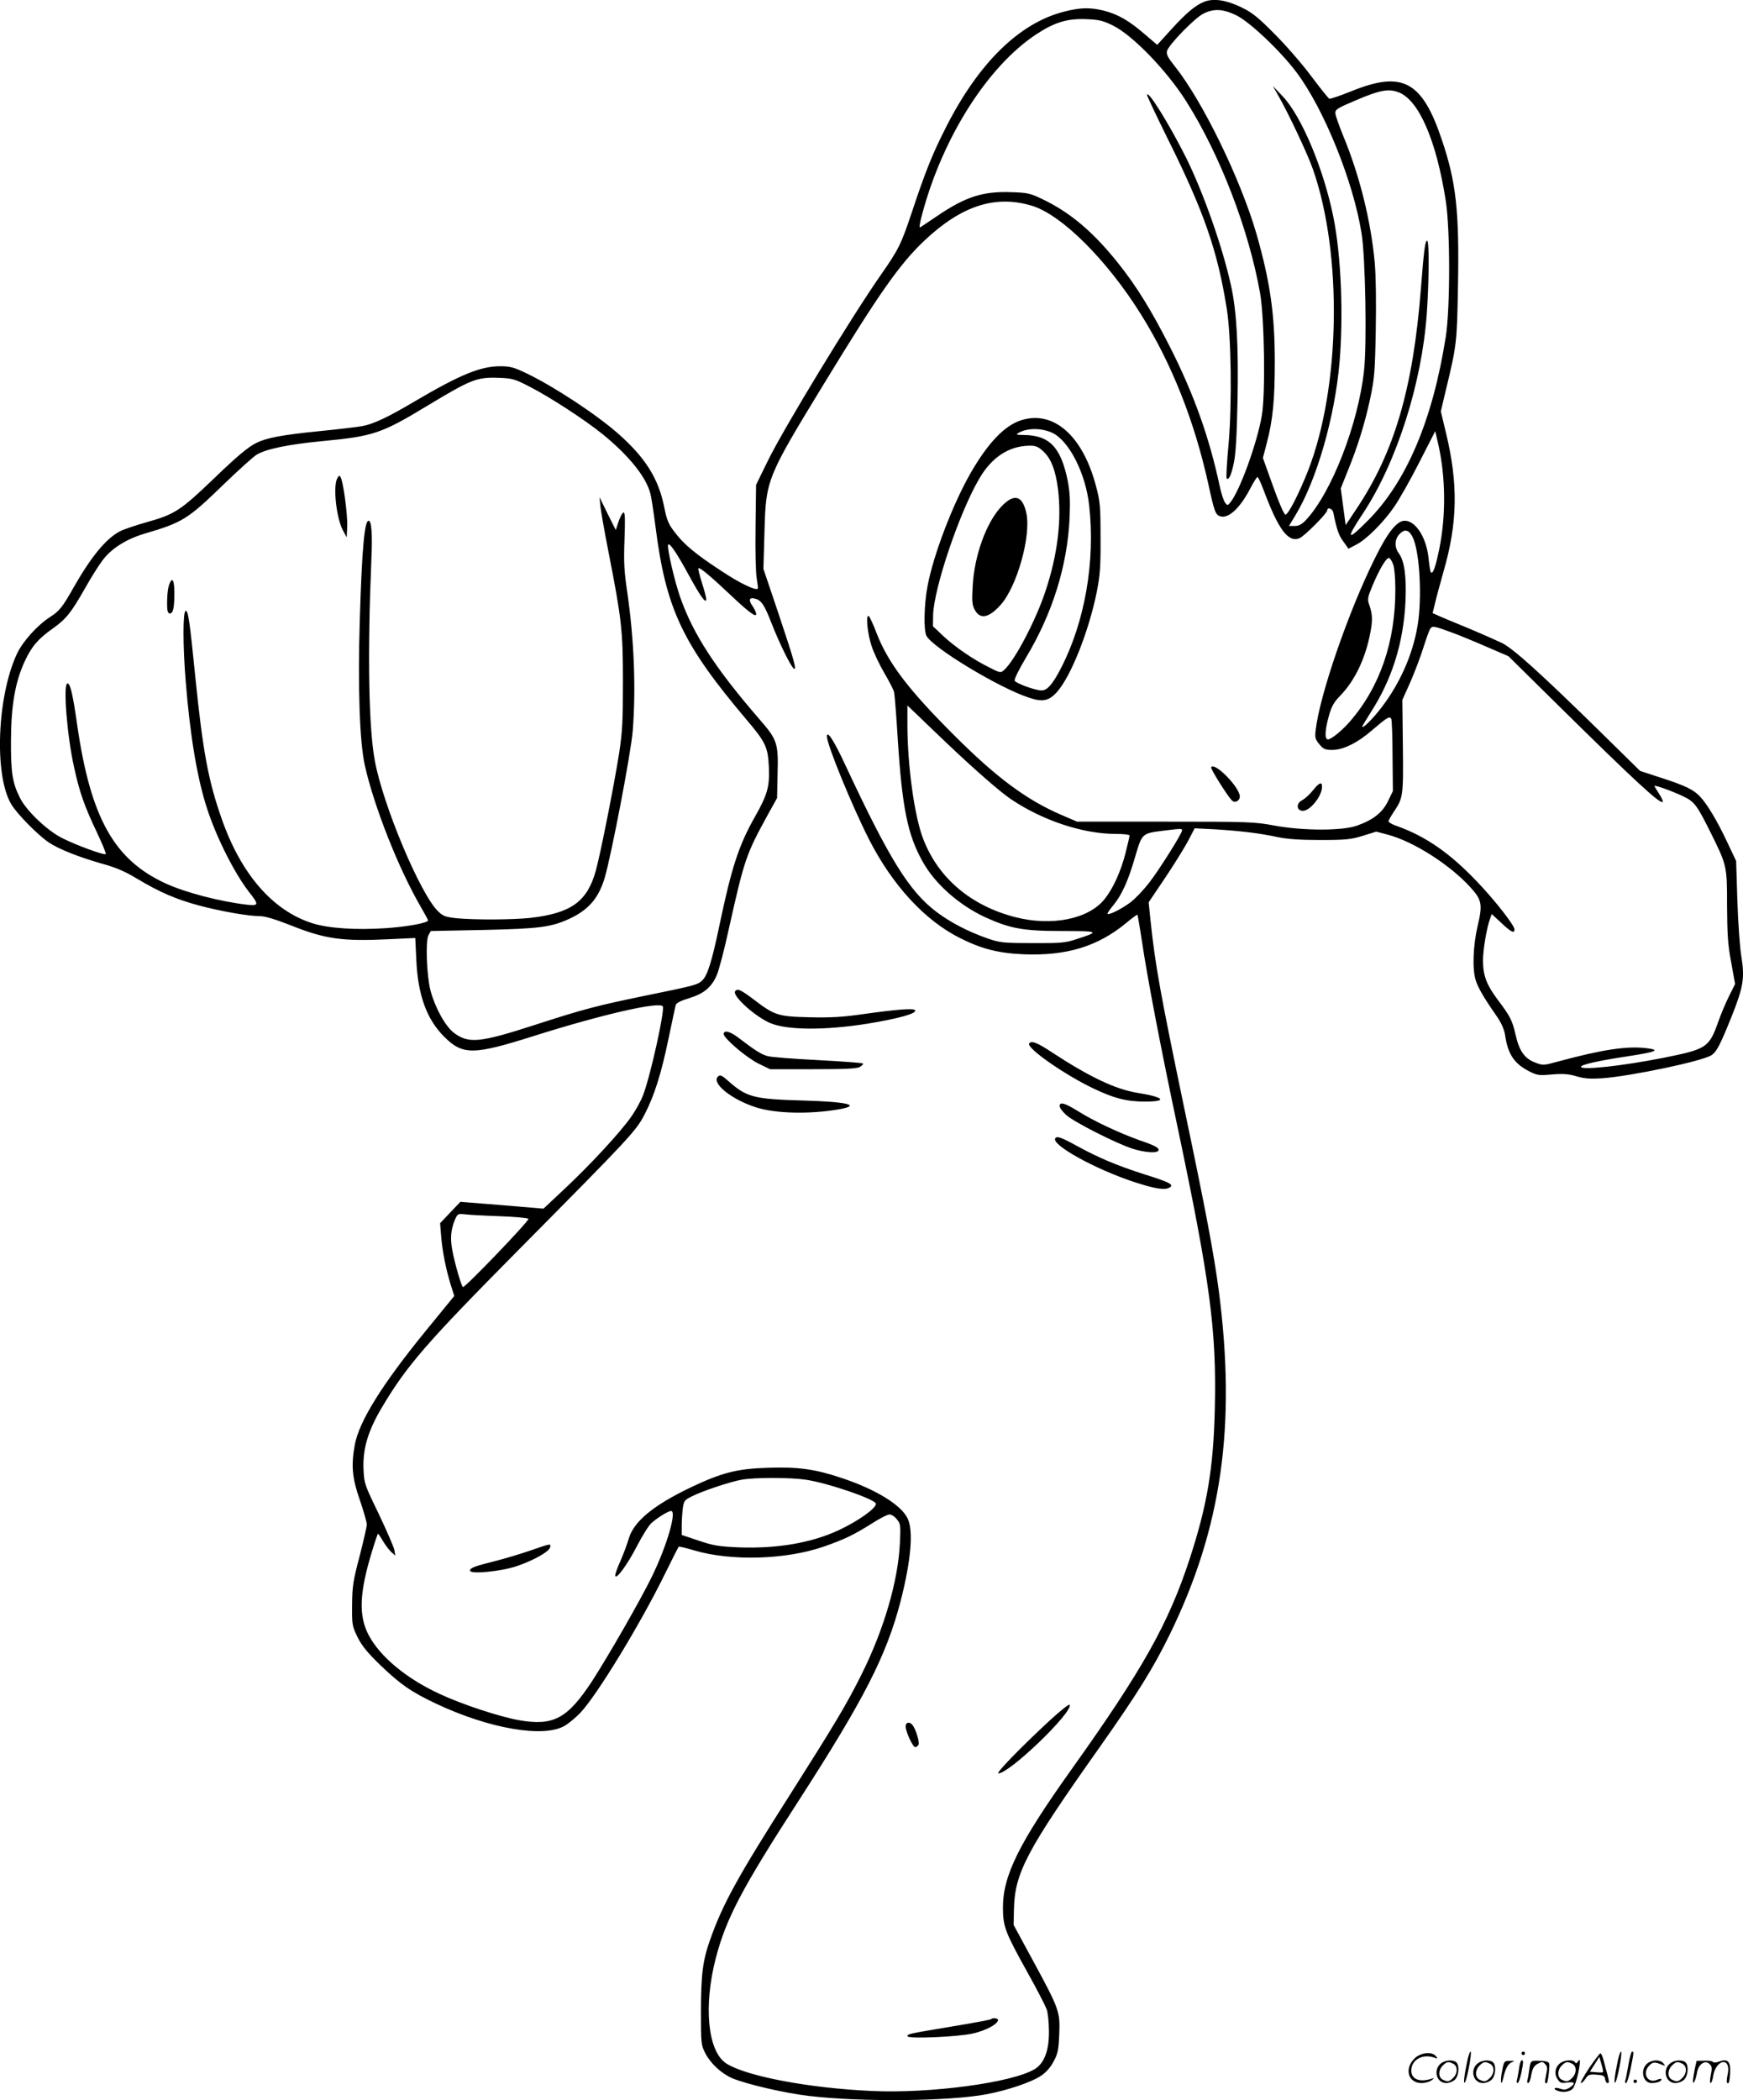 <?xml version="1.0" encoding="UTF-8"?>
<svg xmlns="http://www.w3.org/2000/svg" version="1.0" viewBox="0 0 996.28 1200.396" preserveAspectRatio="xMidYMid meet">
  <g transform="translate(-0.338,1200.646) scale(0.1,-0.1)" fill="#000000" stroke="none">
    <path d="M6888 11997 c-51 -20 -102 -62 -192 -161 l-78 -86 -74 63 c-87 75 -149 111 -229 132 -79 20 -136 19 -229 -5 -257 -65 -491 -295 -678 -666 -77 -152 -115 -248 -192 -479 -61 -183 -77 -216 -176 -357 -169 -242 -558 -881 -649 -1068 l-66 -135 -3 -242 c-2 -134 1 -266 7 -295 5 -29 8 -54 6 -56 -12 -13 -103 31 -207 100 -150 98 -217 154 -270 225 -34 44 -44 69 -59 146 -33 159 -106 276 -259 412 -128 113 -368 271 -528 348 -71 34 -92 40 -150 40 -113 0 -231 -49 -492 -203 -147 -87 -231 -127 -295 -139 -28 -5 -143 -19 -256 -30 -208 -21 -294 -38 -352 -67 -47 -24 -108 -75 -237 -199 -197 -189 -226 -208 -394 -255 -59 -17 -125 -39 -146 -50 -80 -41 -166 -146 -265 -320 -65 -115 -82 -136 -135 -170 -74 -48 -156 -139 -190 -211 -113 -243 -131 -692 -33 -858 31 -54 151 -176 214 -219 58 -39 171 -84 308 -123 77 -21 130 -44 196 -84 130 -78 225 -119 355 -154 128 -34 282 -61 349 -61 29 0 88 -18 180 -54 192 -77 294 -91 557 -78 l151 7 6 -125 c9 -201 59 -339 159 -439 106 -106 166 -106 513 4 386 122 720 199 737 169 12 -22 -70 -395 -112 -505 -11 -31 -42 -88 -69 -126 -62 -89 -238 -279 -385 -416 l-116 -109 -238 20 -237 19 -58 -61 -58 -61 6 -75 c7 -86 27 -187 55 -278 l20 -63 -161 -197 c-253 -310 -384 -521 -408 -656 -21 -116 -15 -187 29 -313 22 -64 40 -127 40 -140 0 -13 -19 -95 -41 -181 -37 -140 -42 -170 -43 -277 -1 -116 0 -122 31 -186 25 -50 56 -88 130 -160 115 -110 176 -153 320 -221 304 -143 614 -196 734 -126 25 15 66 49 92 77 95 102 342 507 483 795 40 82 75 150 77 152 2 2 41 -7 87 -21 212 -63 526 -54 744 22 117 41 173 68 277 134 42 27 85 49 97 49 11 0 30 -12 42 -28 21 -25 22 -35 17 -137 -10 -215 -92 -497 -222 -755 -81 -163 -155 -286 -405 -680 -300 -471 -386 -627 -458 -832 -42 -117 -52 -200 -52 -413 0 -177 1 -188 24 -233 30 -59 92 -117 154 -144 80 -34 302 -86 443 -102 298 -35 801 -30 1011 10 118 22 257 69 309 104 30 19 56 48 74 82 25 46 29 66 33 158 5 129 1 141 -153 425 l-108 199 2 88 c4 209 72 337 488 925 216 306 309 455 403 648 297 608 380 1192 280 1963 -28 210 -73 452 -195 1032 -139 667 -168 826 -195 1082 l-11 107 93 138 c51 76 110 171 132 212 l38 73 117 -6 c145 -9 253 -22 356 -44 56 -12 129 -17 245 -17 146 0 174 3 243 24 l77 24 68 -18 c147 -40 351 -170 469 -299 67 -73 72 -99 42 -224 -25 -108 -31 -243 -11 -307 12 -41 45 -99 119 -205 28 -40 44 -77 49 -108 16 -111 52 -165 138 -209 45 -23 56 -25 131 -18 63 5 95 3 141 -11 44 -13 79 -15 144 -11 166 12 574 98 626 132 29 19 48 55 114 218 68 171 77 222 57 345 -9 53 -19 198 -23 322 l-7 225 -52 110 c-56 119 -112 213 -154 258 -36 39 -84 63 -224 108 l-119 39 -236 232 c-340 333 -487 465 -553 499 -32 15 -122 55 -201 88 -78 32 -155 64 -169 71 l-27 12 14 57 c7 31 29 111 48 179 81 279 85 501 15 792 l-30 125 26 110 c66 273 66 281 72 604 8 429 -10 594 -91 835 -113 339 -225 400 -518 281 -65 -26 -121 -45 -126 -43 -5 1 -51 59 -103 128 -51 69 -145 177 -209 241 -95 96 -128 123 -190 153 -86 42 -157 53 -212 33z m180 -77 c76 -36 252 -202 346 -327 157 -209 325 -624 372 -921 22 -136 31 -634 14 -784 -33 -305 -186 -699 -333 -855 -23 -24 -40 -33 -63 -33 l-33 0 38 63 c121 201 224 559 251 872 23 277 9 615 -36 835 -56 274 -181 571 -288 685 l-57 60 31 -55 c60 -105 168 -335 198 -421 170 -485 157 -1250 -28 -1723 -52 -132 -113 -251 -129 -251 -8 0 -37 67 -71 162 l-58 162 23 88 c34 130 45 245 45 463 0 272 -27 457 -104 727 -90 312 -307 759 -467 960 -40 50 -50 69 -45 88 9 35 159 190 209 214 58 29 110 27 185 -9z m-704 -59 c112 -55 307 -256 418 -431 194 -305 360 -737 424 -1100 25 -145 31 -576 10 -698 -27 -158 -126 -431 -180 -497 -15 -19 -17 -19 -30 -2 -8 10 -22 53 -31 95 -59 277 -147 525 -284 795 -106 209 -190 346 -297 480 -141 177 -273 289 -432 365 -70 34 -86 37 -177 40 -165 6 -264 -26 -432 -141 -43 -29 -83 -56 -90 -60 -7 -5 -2 28 14 85 119 438 376 839 652 1020 103 67 174 89 282 85 74 -3 96 -8 153 -36z m1633 -382 c116 -43 216 -274 270 -619 26 -165 26 -617 0 -780 -75 -476 -225 -829 -447 -1051 -119 -120 -126 -107 -24 46 191 290 336 745 363 1143 13 186 14 412 2 412 -12 0 -18 -46 -36 -275 -45 -571 -152 -935 -370 -1260 l-60 -90 -14 105 -14 105 40 100 c58 142 99 276 129 417 23 109 27 152 31 386 3 165 1 311 -6 390 -22 237 -87 497 -178 717 -25 61 -46 121 -47 134 -1 22 12 30 124 77 129 55 181 65 237 43z m-2094 -649 c171 -53 430 -312 623 -622 175 -281 304 -606 384 -968 35 -161 41 -176 69 -185 47 -14 113 48 171 160 19 36 37 65 41 65 4 0 19 -33 34 -72 85 -228 141 -304 206 -278 30 13 159 143 159 160 0 20 30 9 34 -12 21 -101 31 -131 58 -167 l29 -41 42 22 c59 29 157 127 219 217 29 42 94 156 144 255 l91 178 17 -73 c43 -189 45 -409 6 -601 -21 -102 -36 -145 -48 -133 -3 3 -9 39 -13 79 -11 117 -73 216 -136 216 -45 0 -98 -66 -171 -215 -150 -301 -315 -780 -338 -979 -6 -46 -3 -55 21 -84 23 -28 33 -32 74 -32 63 0 147 42 231 116 82 70 98 80 106 60 3 -8 7 -104 7 -213 l2 -198 -28 -58 c-32 -65 -83 -106 -175 -139 -83 -31 -310 -31 -476 0 -112 21 -146 22 -622 22 l-504 0 -91 39 c-199 86 -370 213 -612 455 -261 260 -377 413 -443 583 -19 51 -40 95 -45 98 -18 12 -8 -98 16 -170 13 -41 47 -111 74 -157 27 -46 52 -94 55 -108 3 -14 13 -135 21 -270 25 -390 56 -545 142 -698 70 -127 207 -248 357 -318 143 -65 217 -79 438 -79 215 0 221 -3 83 -47 -62 -21 -90 -23 -250 -22 -169 0 -185 2 -258 27 -111 39 -211 91 -292 152 -155 118 -268 300 -519 837 -65 140 -106 204 -106 165 0 -47 143 -396 241 -589 134 -262 318 -462 519 -563 123 -62 221 -87 363 -93 248 -10 426 45 589 180 33 28 61 48 63 46 1 -1 13 -68 25 -148 31 -210 107 -607 204 -1065 187 -888 224 -1165 213 -1615 -8 -338 -44 -548 -143 -852 -121 -370 -268 -633 -676 -1205 -303 -425 -393 -609 -392 -793 1 -107 13 -138 139 -365 54 -96 103 -192 111 -213 7 -20 13 -77 13 -127 1 -109 -27 -182 -81 -215 -126 -77 -597 -141 -933 -125 -356 16 -716 84 -830 157 -106 68 -132 326 -60 603 59 226 148 396 474 900 374 580 501 828 582 1139 60 234 75 406 39 476 -39 77 -184 165 -377 229 -149 50 -248 64 -418 58 -179 -5 -266 -28 -443 -112 -217 -104 -328 -196 -356 -297 -9 -31 -30 -86 -46 -123 -17 -37 -30 -74 -30 -83 1 -32 69 60 124 167 30 58 67 118 83 132 33 30 96 69 112 69 34 0 -23 -198 -109 -374 -66 -136 -249 -454 -342 -598 -141 -215 -221 -258 -417 -224 -113 20 -328 91 -454 150 -191 88 -341 213 -406 336 -59 111 -54 243 20 483 16 53 31 97 33 97 2 0 15 -19 29 -43 14 -23 35 -51 47 -62 l23 -20 -6 34 c-4 18 -44 110 -89 205 -82 169 -83 172 -87 259 -4 113 26 215 103 345 144 243 252 368 791 912 631 637 664 672 713 767 56 109 94 228 137 435 20 95 38 181 41 190 3 12 30 25 76 39 85 26 128 62 158 131 13 29 45 152 71 273 88 392 96 417 224 650 l50 90 3 141 c5 171 -3 194 -100 305 -253 292 -382 489 -456 700 -33 93 -76 281 -70 301 6 18 49 -45 118 -172 66 -121 100 -169 100 -138 0 10 -11 52 -25 95 -13 42 -22 79 -20 81 7 8 65 -40 189 -157 112 -106 153 -133 139 -93 -3 9 -12 26 -20 37 -22 33 -17 48 15 40 37 -9 54 -34 97 -145 44 -112 110 -246 126 -255 18 -12 4 40 -88 315 l-86 255 6 211 c8 298 12 309 334 837 319 524 438 694 581 829 212 200 406 262 615 198z m-2872 -1034 c114 -58 317 -190 419 -273 148 -121 245 -241 270 -335 6 -20 19 -106 30 -191 60 -473 154 -671 522 -1106 107 -126 121 -155 126 -268 5 -112 -7 -157 -79 -284 -94 -166 -134 -291 -204 -624 -42 -202 -68 -285 -98 -313 -27 -25 -43 -29 -327 -87 -272 -56 -353 -77 -627 -166 -318 -103 -381 -109 -465 -46 -49 37 -108 144 -134 242 -22 84 -29 282 -12 315 l14 25 299 6 c321 7 388 16 491 63 111 51 169 118 204 236 38 129 150 713 160 839 19 240 8 520 -31 791 -18 120 -21 172 -16 303 4 120 3 157 -6 154 -7 -2 -19 -25 -28 -52 l-16 -48 -47 94 -46 94 5 -51 c3 -28 23 -143 45 -255 77 -393 84 -455 84 -749 0 -226 -3 -286 -22 -410 -29 -184 -106 -572 -133 -670 -49 -177 -141 -243 -374 -270 -103 -11 -316 -12 -422 -2 -64 7 -77 12 -106 40 -101 98 -313 602 -361 859 -35 189 -43 600 -20 1149 7 151 1 224 -16 224 -23 0 -38 -162 -50 -562 -12 -392 -1 -705 29 -838 53 -235 191 -584 316 -801 25 -43 45 -80 45 -83 0 -15 -121 -37 -245 -45 -166 -11 -323 -1 -415 28 -226 71 -408 279 -519 596 -76 215 -108 384 -151 810 -33 329 -41 380 -55 380 -17 0 -17 -200 0 -404 24 -305 66 -557 122 -726 53 -165 157 -370 239 -476 58 -73 57 -81 -8 -74 -156 18 -352 69 -466 121 -296 135 -430 374 -507 904 -26 182 -40 240 -56 240 -26 0 -3 -298 38 -480 31 -142 59 -222 131 -373 30 -64 53 -119 50 -122 -8 -9 -176 53 -253 93 -85 44 -201 155 -237 227 -44 87 -53 146 -52 330 1 199 24 333 78 450 39 85 77 130 161 189 77 55 104 89 185 231 34 61 79 132 99 158 50 68 136 122 240 153 218 64 247 82 453 282 84 81 169 158 189 170 53 32 183 59 374 77 294 28 338 43 604 204 247 149 280 162 402 158 81 -3 93 -6 180 -51z m5046 -858 c38 -74 54 -308 34 -474 -22 -173 -97 -352 -210 -500 -52 -68 -111 -126 -111 -110 0 3 21 37 46 77 124 191 190 402 201 639 6 140 -6 230 -37 272 -28 38 -26 83 5 114 28 28 52 22 72 -18z m-110 -159 c7 -19 12 -81 12 -139 1 -301 -88 -560 -260 -758 -45 -52 -107 -102 -125 -102 -20 0 -18 52 5 134 15 54 28 78 64 115 84 86 145 213 173 361 14 73 13 105 -8 165 -9 26 -6 42 20 103 40 96 81 164 95 159 7 -2 17 -19 24 -38z m338 -389 c33 -12 119 -47 190 -78 l130 -56 295 -291 c426 -420 573 -556 587 -542 3 4 -6 25 -21 47 -14 22 -26 42 -26 44 0 7 99 -28 164 -59 63 -30 77 -48 149 -191 102 -205 102 -203 102 -434 1 -170 5 -226 24 -326 l22 -122 -34 -68 c-19 -38 -47 -104 -62 -147 -53 -149 -66 -157 -314 -207 -239 -47 -471 -72 -471 -51 0 12 101 35 268 60 163 25 189 36 108 46 -112 14 -252 -7 -507 -76 -84 -23 -86 -23 -133 -5 -59 23 -89 66 -110 159 -19 83 -31 105 -101 198 -65 87 -85 140 -85 226 0 62 22 190 41 240 l9 25 55 -51 c55 -52 75 -62 75 -37 0 23 -109 163 -211 270 -157 166 -296 262 -461 321 -27 9 -48 21 -48 27 0 5 13 28 28 51 56 83 57 90 54 378 l-3 265 45 100 c24 55 58 144 75 198 17 54 35 104 41 111 12 15 25 12 125 -25z m-2885 -636 c157 -149 298 -272 361 -315 181 -122 411 -199 600 -199 43 0 79 -4 79 -9 0 -5 -11 -51 -24 -103 -27 -105 -71 -202 -121 -263 -91 -112 -300 -154 -508 -101 -253 65 -441 223 -527 448 -50 129 -90 420 -90 653 l0 109 63 -60 c34 -33 109 -105 167 -160z m1340 -494 c0 -17 -128 -221 -188 -299 -31 -40 -79 -91 -107 -112 -50 -38 -123 -74 -131 -66 -3 2 12 24 32 48 49 59 86 140 126 279 39 133 39 133 158 148 105 13 110 13 110 2z m-3905 -2205 c88 -3 164 -10 169 -15 8 -8 -358 -390 -374 -390 -8 0 -44 122 -61 208 -13 69 -9 119 14 175 15 35 18 37 54 33 21 -3 110 -8 198 -11z m1752 -1506 c123 -17 403 -113 403 -138 0 -27 -102 -99 -213 -151 -157 -73 -353 -106 -571 -98 -113 5 -145 10 -228 38 l-98 33 0 52 c0 29 3 73 6 99 6 44 10 49 53 70 61 31 221 84 285 95 75 13 273 13 363 0z M6560 11463 c0 -6 56 -125 124 -262 201 -405 279 -629 331 -957 26 -157 31 -539 11 -773 -10 -106 -15 -196 -11 -199 12 -12 26 18 41 89 11 52 17 159 21 359 6 311 -5 507 -37 653 -48 220 -158 532 -257 732 -96 192 -222 394 -223 358z M5842 9605 c-96 -30 -191 -129 -291 -303 -103 -180 -213 -469 -246 -646 -20 -105 -23 -252 -6 -284 36 -68 411 -295 582 -352 81 -28 116 -21 163 30 80 89 182 345 228 571 19 97 23 143 22 314 0 183 -3 208 -27 297 -76 285 -242 430 -425 373z m175 -72 c96 -44 192 -231 212 -416 36 -318 -25 -666 -161 -929 -47 -92 -79 -128 -111 -128 -36 0 -148 41 -154 56 -3 8 26 67 65 132 151 252 236 523 249 797 4 102 2 148 -11 215 -39 191 -105 259 -251 260 -43 1 -47 2 -30 12 49 29 131 29 192 1z m-54 -103 c47 -41 74 -109 88 -221 21 -175 -2 -371 -71 -579 -55 -168 -176 -398 -237 -453 -20 -18 -23 -17 -84 14 -95 47 -196 117 -264 180 l-59 56 1 65 c5 155 150 585 264 779 71 122 169 186 286 188 33 1 50 -5 76 -29z M5726 9110 c-86 -92 -154 -281 -163 -455 -5 -81 -3 -107 11 -132 30 -59 80 -50 148 25 94 104 176 395 148 525 -22 103 -71 115 -144 37z M6926 7621 c-5 -7 91 -161 118 -189 17 -18 46 -4 46 22 0 52 -144 199 -164 167z M7508 7489 c-18 -23 -46 -48 -61 -56 -34 -17 -35 -56 -1 -61 41 -6 114 82 114 138 0 30 -16 24 -52 -21z M4205 6340 c-16 -26 112 -142 198 -180 95 -42 311 -44 557 -5 183 30 285 59 274 77 -8 13 -105 5 -304 -23 -112 -16 -180 -20 -300 -17 -180 4 -200 11 -319 102 -74 56 -94 65 -106 46z M4140 6096 c0 -24 130 -135 199 -169 l66 -32 245 0 c186 0 251 3 268 13 13 8 21 16 18 20 -4 3 -119 12 -256 19 -138 7 -268 17 -289 23 -37 10 -70 31 -171 108 -45 34 -80 42 -80 18z M5886 6042 c-16 -26 202 -178 365 -256 119 -57 191 -76 296 -76 133 0 113 25 -42 50 -125 20 -274 91 -485 229 -87 58 -122 72 -134 53z M4107 5853 c-38 -38 77 -131 218 -176 111 -36 309 -40 475 -11 129 23 48 43 -203 50 -284 8 -325 18 -430 111 -38 34 -48 38 -60 26z M6060 5684 c0 -9 17 -32 38 -51 43 -39 286 -163 381 -193 67 -21 136 -26 145 -11 9 15 -16 29 -110 61 -114 41 -260 109 -350 166 -76 47 -104 54 -104 28z M6035 5500 c-23 -37 224 -174 446 -248 125 -41 181 -50 208 -33 26 16 1 30 -147 76 -155 50 -258 93 -382 161 -89 49 -116 59 -125 44z M3035 3144 c-55 -19 -145 -46 -200 -60 -117 -29 -145 -39 -145 -55 0 -22 177 -5 268 26 97 33 185 83 190 108 4 22 6 22 -113 -19z M6004 2173 c-164 -152 -311 -303 -294 -303 63 0 423 346 408 392 -3 7 -54 -34 -114 -89z M5180 2139 c0 -31 41 -119 55 -119 7 0 15 7 19 15 6 16 -17 90 -35 112 -17 20 -39 16 -39 -8z M5668 465 c-3 -3 -99 -21 -214 -40 -257 -43 -264 -44 -264 -57 0 -17 293 -4 377 16 71 17 133 49 141 74 4 12 -29 18 -40 7z M1931 9272 c-25 -46 -5 -226 32 -296 l22 -41 3 61 c3 65 -22 254 -37 281 -7 14 -10 14 -20 -5z M971 8667 c-9 -24 -14 -75 -12 -134 1 -21 6 -33 15 -33 19 0 26 32 26 118 0 73 -12 94 -29 49z M8391 230 c-18 -85 -24 -135 -15 -127 12 11 43 177 33 177 -4 0 -12 -22 -18 -50z M8700 270 c0 -5 5 -10 10 -10 6 0 10 5 10 10 0 6 -4 10 -10 10 -5 0 -10 -4 -10 -10z M9251 230 c-18 -85 -24 -135 -15 -127 12 11 43 177 33 177 -4 0 -12 -22 -18 -50z M9311 203 c-7 -42 -15 -82 -18 -90 -3 -7 -1 -13 5 -13 5 0 17 37 26 83 19 95 19 97 8 97 -4 0 -14 -34 -21 -77z M8091 243 c-63 -59 -40 -143 38 -143 20 0 46 7 57 16 18 14 18 15 -6 7 -64 -19 -110 0 -110 48 0 61 63 98 130 75 22 -8 23 -7 11 8 -22 27 -85 21 -120 -11z M9086 185 c-31 -47 -52 -85 -46 -85 5 0 17 11 26 25 15 23 23 26 63 23 39 -3 46 -6 49 -25 2 -13 8 -23 13 -23 11 0 11 6 0 50 -6 19 -15 54 -21 78 -6 23 -14 42 -19 42 -4 0 -33 -38 -65 -85z m80 -22 c-2 -3 -20 -3 -40 -1 l-35 3 27 42 27 43 12 -42 c7 -23 11 -43 9 -45z M8243 215 c-50 -35 -31 -115 27 -115 17 0 39 9 50 20 22 22 27 79 8 98 -16 16 -59 15 -85 -3z m68 -5 c25 -14 25 -54 -1 -80 -23 -23 -33 -24 -61 -10 -25 14 -25 54 1 80 23 23 33 24 61 10z M8453 215 c-50 -35 -31 -115 27 -115 17 0 39 9 50 20 22 22 27 79 8 98 -16 16 -59 15 -85 -3z m68 -5 c25 -14 25 -54 -1 -80 -23 -23 -33 -24 -61 -10 -25 14 -25 54 1 80 23 23 33 24 61 10z M8590 173 c-12 -56 -8 -100 5 -48 13 57 26 83 48 93 20 9 19 10 -10 9 -31 0 -33 -2 -43 -54z M8686 183 c-4 -27 -9 -56 -12 -65 -3 -10 -1 -18 4 -18 5 0 14 26 21 57 13 68 13 73 2 73 -5 0 -12 -21 -15 -47z M8745 181 c-3 -25 -8 -54 -11 -63 -3 -10 -1 -18 4 -18 6 0 14 21 18 47 7 36 15 51 36 63 25 13 29 13 43 -1 13 -13 14 -24 6 -60 -9 -41 -8 -59 5 -47 3 3 8 31 11 61 5 53 4 56 -18 61 -13 3 -38 4 -56 4 -29 -1 -32 -4 -38 -47z M8923 215 c-30 -21 -38 -62 -17 -92 14 -22 21 -25 55 -20 45 6 50 -5 14 -29 -20 -13 -31 -14 -55 -6 -30 11 -44 -1 -14 -12 30 -12 71 -6 87 12 9 10 23 49 31 87 14 68 13 93 -3 66 -6 -9 -11 -10 -15 -2 -10 16 -58 14 -83 -4z m68 -5 c25 -14 25 -54 -1 -80 -23 -23 -33 -24 -61 -10 -25 14 -25 54 1 80 23 23 33 24 61 10z M9423 215 c-47 -33 -32 -115 21 -115 31 0 56 10 56 21 0 5 -11 4 -24 -2 -55 -25 -89 38 -45 82 20 20 31 21 74 3 18 -7 18 -6 6 9 -17 21 -59 22 -88 2z M9553 215 c-50 -35 -31 -115 27 -115 17 0 39 9 50 20 22 22 27 79 8 98 -16 16 -59 15 -85 -3z m68 -5 c25 -14 25 -54 -1 -80 -23 -23 -33 -24 -61 -10 -25 14 -25 54 1 80 23 23 33 24 61 10z M9690 178 c-5 -27 -10 -57 -10 -66 1 -27 16 5 24 51 9 47 47 71 72 45 13 -13 14 -24 6 -62 -5 -25 -6 -46 -1 -46 5 0 12 19 15 42 7 43 33 78 59 78 23 0 33 -29 23 -73 -5 -22 -6 -42 -3 -45 10 -11 15 6 18 58 3 64 -15 81 -63 63 -18 -7 -32 -7 -36 -2 -3 5 -25 8 -49 7 l-44 -1 -11 -49z M9340 110 c0 -5 5 -10 10 -10 6 0 10 5 10 10 0 6 -4 10 -10 10 -5 0 -10 -4 -10 -10z"></path>
  </g>
</svg>
